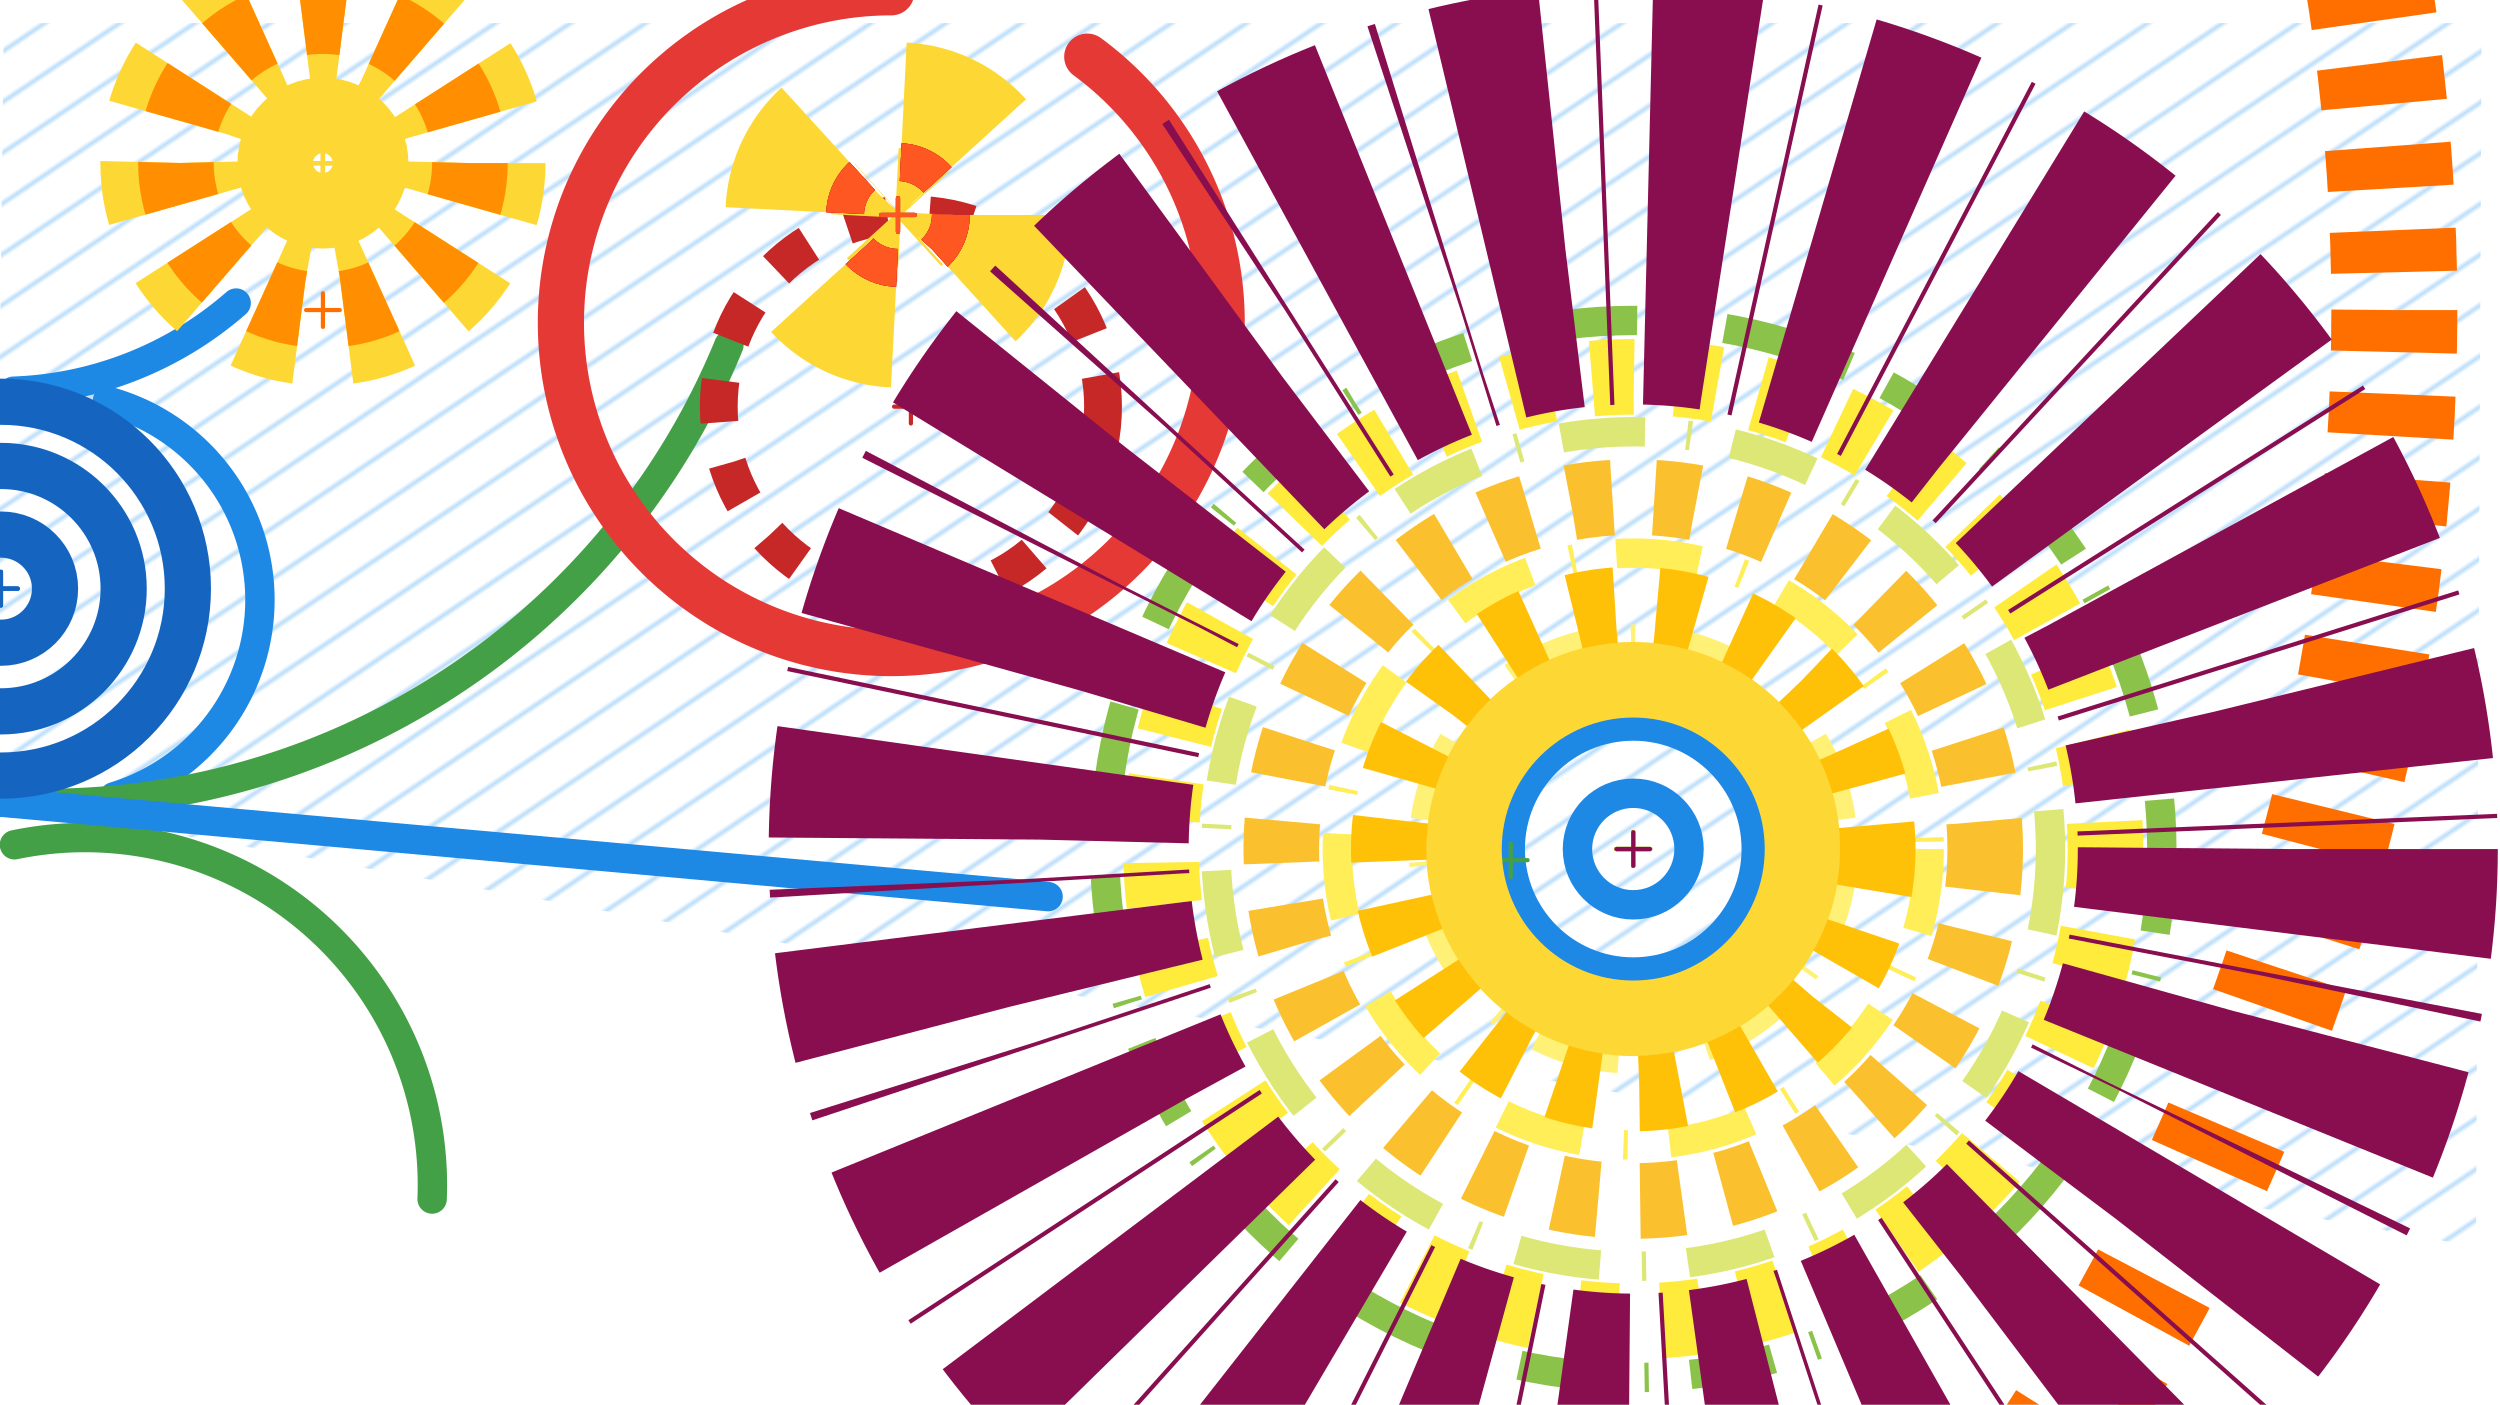 <svg xmlns="http://www.w3.org/2000/svg" class="svg--1it" height="100%" preserveAspectRatio="xMidYMid meet" viewBox="0 0 595.276 334.488" width="100%"><defs><marker id="marker-arrow" markerHeight="16" markerUnits="userSpaceOnUse" markerWidth="24" orient="auto-start-reverse" refX="24" refY="4" viewBox="0 0 24 8"><path d="M 0 0 L 24 4 L 0 8 z" stroke="inherit"></path></marker></defs><g class="aux-layer--1FB"><g class="element--2qn"><defs><pattern height="10" id="fill_17_56l8zl__pattern-stripes" patternTransform="rotate(-34)" patternUnits="userSpaceOnUse" width="10"><rect fill="#BBDEFB" height="1" transform="translate(0,0)" width="10"></rect></pattern></defs><g fill="url(#fill_17_56l8zl__pattern-stripes)"><path d="M 0.893 5.497 L 590.893 5.497 L 589.56 296.831 L -1.202 190.879 L 0.893 5.497 Z" stroke="none"></path></g></g></g><g class="main-layer--3Vd"><g class="element--2qn"><g class="center--1s5"><line x1="384.893" y1="202.164" x2="392.893" y2="202.164" stroke="#8BC34A" stroke-width="1" stroke-linecap="round"></line><line x1="388.893" y1="198.164" x2="388.893" y2="206.164" stroke="#8BC34A" stroke-width="1" stroke-linecap="round"></line><circle class="hit--230" cx="388.893" cy="202.164" r="4" stroke="none" fill="transparent"></circle></g><circle cx="388.893" cy="202.164" fill="none" r="125.859" stroke="#8BC34A" stroke-dasharray="20, 10, 1, 10" stroke-width="7"></circle></g><g class="element--2qn"><path d="M 102.893 285.497 A 82.734 82.734 0 0 0 3.445 201.15" fill="none" stroke="#43A047" stroke-dasharray="none" stroke-linecap="round" stroke-width="7"></path></g><g class="element--2qn"><g class="center--1s5"><line x1="384.893" y1="202.164" x2="392.893" y2="202.164" stroke="#DCE775" stroke-width="1" stroke-linecap="round"></line><line x1="388.893" y1="198.164" x2="388.893" y2="206.164" stroke="#DCE775" stroke-width="1" stroke-linecap="round"></line><circle class="hit--230" cx="388.893" cy="202.164" r="4" stroke="none" fill="transparent"></circle></g><circle cx="388.893" cy="202.164" fill="none" r="99.358" stroke="#DCE775" stroke-dasharray="20, 10, 1, 10" stroke-width="7"></circle></g><g class="element--2qn"><g class="center--1s5"><line x1="384.893" y1="202.164" x2="392.893" y2="202.164" stroke="#FFEE58" stroke-width="1" stroke-linecap="round"></line><line x1="388.893" y1="198.164" x2="388.893" y2="206.164" stroke="#FFEE58" stroke-width="1" stroke-linecap="round"></line><circle class="hit--230" cx="388.893" cy="202.164" r="4" stroke="none" fill="transparent"></circle></g><circle cx="388.893" cy="202.164" fill="none" r="70.456" stroke="#FFEE58" stroke-dasharray="20, 10, 1, 10" stroke-width="7"></circle></g><g class="element--2qn"><g class="center--1s5"><line x1="384.893" y1="202.164" x2="392.893" y2="202.164" stroke="#FFF176" stroke-width="1" stroke-linecap="round"></line><line x1="388.893" y1="198.164" x2="388.893" y2="206.164" stroke="#FFF176" stroke-width="1" stroke-linecap="round"></line><circle class="hit--230" cx="388.893" cy="202.164" r="4" stroke="none" fill="transparent"></circle></g><circle cx="388.893" cy="202.164" fill="none" r="49.978" stroke="#FFF176" stroke-dasharray="20, 10, 1, 10" stroke-width="7"></circle></g><g class="element--2qn"><g class="center--1s5"><line x1="384.893" y1="202.164" x2="392.893" y2="202.164" stroke="#1E88E5" stroke-width="1" stroke-linecap="round"></line><line x1="388.893" y1="198.164" x2="388.893" y2="206.164" stroke="#1E88E5" stroke-width="1" stroke-linecap="round"></line><circle class="hit--230" cx="388.893" cy="202.164" r="4" stroke="none" fill="transparent"></circle></g><circle cx="388.893" cy="202.164" fill="none" r="29.288" stroke="#1E88E5" stroke-dasharray="none" stroke-width="7"></circle></g><g class="element--2qn"><g class="center--1s5"><line x1="355.726" y1="204.816" x2="363.726" y2="204.816" stroke="#43A047" stroke-width="1" stroke-linecap="round"></line><line x1="359.726" y1="200.816" x2="359.726" y2="208.816" stroke="#43A047" stroke-width="1" stroke-linecap="round"></line><circle class="hit--230" cx="359.726" cy="204.816" r="4" stroke="none" fill="transparent"></circle></g><circle cx="359.726" cy="204.816" fill="none" r="640.441" stroke="#43A047" stroke-dasharray="none" stroke-width="7"></circle></g><g class="element--2qn"><g class="center--1s5"><line x1="384.893" y1="202.164" x2="392.893" y2="202.164" stroke="#1E88E5" stroke-width="1" stroke-linecap="round"></line><line x1="388.893" y1="198.164" x2="388.893" y2="206.164" stroke="#1E88E5" stroke-width="1" stroke-linecap="round"></line><circle class="hit--230" cx="388.893" cy="202.164" r="4" stroke="none" fill="transparent"></circle></g><circle cx="388.893" cy="202.164" fill="none" r="13.283" stroke="#1E88E5" stroke-dasharray="none" stroke-width="7"></circle></g><g class="element--2qn"><path d="M 25.56 95.497 A 48.999 48.999 0 0 1 27.136 189.714" fill="none" stroke="#1E88E5" stroke-dasharray="none" stroke-linecap="round" stroke-width="7"></path></g><g class="element--2qn"><path d="M 56.227 72.164 A 85.041 85.041 0 0 1 3.219 93.153" fill="none" stroke="#1E88E5" stroke-dasharray="none" stroke-linecap="round" stroke-width="7"></path></g><g class="element--2qn"><path d="M 173.56 82.164 A 175.798 175.798 0 0 1 -1.202 190.879" fill="none" stroke="#43A047" stroke-dasharray="none" stroke-linecap="round" stroke-width="7"></path></g><g class="element--2qn"><line stroke="#1E88E5" stroke-dasharray="none" stroke-linecap="round" stroke-width="7" x1="-1.202" x2="249.56" y1="190.879" y2="213.497"></line></g><g class="element--2qn"><path d="M 258.893 13.497 A 78.669 78.669 0 1 1 212.227 -1.839" fill="none" stroke="#E53935" stroke-dasharray="none" stroke-linecap="round" stroke-width="11"></path></g><g class="element--2qn"><g class="center--1s5"><line x1="-3.773" y1="140.164" x2="4.227" y2="140.164" stroke="#1565C0" stroke-width="1" stroke-linecap="round"></line><line x1="0.227" y1="136.164" x2="0.227" y2="144.164" stroke="#1565C0" stroke-width="1" stroke-linecap="round"></line><circle class="hit--230" cx="0.227" cy="140.164" r="4" stroke="none" fill="transparent"></circle></g><circle cx="0.227" cy="140.164" fill="none" r="44.507" stroke="#1565C0" stroke-dasharray="none" stroke-width="11"></circle></g><g class="element--2qn"><g class="center--1s5"><line x1="-3.773" y1="140.164" x2="4.227" y2="140.164" stroke="#1565C0" stroke-width="1" stroke-linecap="round"></line><line x1="0.227" y1="136.164" x2="0.227" y2="144.164" stroke="#1565C0" stroke-width="1" stroke-linecap="round"></line><circle class="hit--230" cx="0.227" cy="140.164" r="4" stroke="none" fill="transparent"></circle></g><circle cx="0.227" cy="140.164" fill="none" r="29.219" stroke="#1565C0" stroke-dasharray="none" stroke-width="11"></circle></g><g class="element--2qn"><g class="center--1s5"><line x1="-3.773" y1="140.164" x2="4.227" y2="140.164" stroke="#1565C0" stroke-width="1" stroke-linecap="round"></line><line x1="0.227" y1="136.164" x2="0.227" y2="144.164" stroke="#1565C0" stroke-width="1" stroke-linecap="round"></line><circle class="hit--230" cx="0.227" cy="140.164" r="4" stroke="none" fill="transparent"></circle></g><circle cx="0.227" cy="140.164" fill="none" r="12.875" stroke="#1565C0" stroke-dasharray="none" stroke-width="11"></circle></g><g class="element--2qn"><g class="center--1s5"><line x1="72.893" y1="38.831" x2="80.893" y2="38.831" stroke="#FDD835" stroke-width="1" stroke-linecap="round"></line><line x1="76.893" y1="34.831" x2="76.893" y2="42.831" stroke="#FDD835" stroke-width="1" stroke-linecap="round"></line><circle class="hit--230" cx="76.893" cy="38.831" r="4" stroke="none" fill="transparent"></circle></g><circle cx="76.893" cy="38.831" fill="none" r="34.998" stroke="#FDD835" stroke-dasharray="10" stroke-width="36"></circle></g><g class="element--2qn"><g class="center--1s5"><line x1="72.893" y1="73.829" x2="80.893" y2="73.829" stroke="#FF6F00" stroke-width="1" stroke-linecap="round"></line><line x1="76.893" y1="69.829" x2="76.893" y2="77.829" stroke="#FF6F00" stroke-width="1" stroke-linecap="round"></line><circle class="hit--230" cx="76.893" cy="73.829" r="4" stroke="none" fill="transparent"></circle></g><circle cx="76.893" cy="73.829" fill="none" r="493.222" stroke="#FF6F00" stroke-dasharray="10" stroke-width="30"></circle></g><g class="element--2qn"><g class="center--1s5"><line x1="72.893" y1="38.831" x2="80.893" y2="38.831" stroke="#FF8F00" stroke-width="1" stroke-linecap="round"></line><line x1="76.893" y1="34.831" x2="76.893" y2="42.831" stroke="#FF8F00" stroke-width="1" stroke-linecap="round"></line><circle class="hit--230" cx="76.893" cy="38.831" r="4" stroke="none" fill="transparent"></circle></g><circle cx="76.893" cy="38.831" fill="none" r="34.998" stroke="#FF8F00" stroke-dasharray="10" stroke-width="18"></circle></g><g class="element--2qn"><g class="center--1s5"><line x1="384.893" y1="202.164" x2="392.893" y2="202.164" stroke="#FDD835" stroke-width="1" stroke-linecap="round"></line><line x1="388.893" y1="198.164" x2="388.893" y2="206.164" stroke="#FDD835" stroke-width="1" stroke-linecap="round"></line><circle class="hit--230" cx="388.893" cy="202.164" r="4" stroke="none" fill="transparent"></circle></g><circle cx="388.893" cy="202.164" fill="none" r="40.31" stroke="#FDD835" stroke-dasharray="none" stroke-width="18"></circle></g><g class="element--2qn"><g class="center--1s5"><line x1="384.893" y1="202.164" x2="392.893" y2="202.164" stroke="#FFC107" stroke-width="1" stroke-linecap="round"></line><line x1="388.893" y1="198.164" x2="388.893" y2="206.164" stroke="#FFC107" stroke-width="1" stroke-linecap="round"></line><circle class="hit--230" cx="388.893" cy="202.164" r="4" stroke="none" fill="transparent"></circle></g><circle cx="388.893" cy="202.164" fill="none" r="58.214" stroke="#FFC107" stroke-dasharray="10" stroke-width="18"></circle></g><g class="element--2qn"><g class="center--1s5"><line x1="384.893" y1="202.164" x2="392.893" y2="202.164" stroke="#FBC02D" stroke-width="1" stroke-linecap="round"></line><line x1="388.893" y1="198.164" x2="388.893" y2="206.164" stroke="#FBC02D" stroke-width="1" stroke-linecap="round"></line><circle class="hit--230" cx="388.893" cy="202.164" r="4" stroke="none" fill="transparent"></circle></g><circle cx="388.893" cy="202.164" fill="none" r="83.804" stroke="#FBC02D" stroke-dasharray="10" stroke-width="18"></circle></g><g class="element--2qn"><g class="center--1s5"><line x1="384.893" y1="202.164" x2="392.893" y2="202.164" stroke="#FFEB3B" stroke-width="1" stroke-linecap="round"></line><line x1="388.893" y1="198.164" x2="388.893" y2="206.164" stroke="#FFEB3B" stroke-width="1" stroke-linecap="round"></line><circle class="hit--230" cx="388.893" cy="202.164" r="4" stroke="none" fill="transparent"></circle></g><circle cx="388.893" cy="202.164" fill="none" r="112.438" stroke="#FFEB3B" stroke-dasharray="10" stroke-width="18"></circle></g><g class="element--2qn"><g class="center--1s5"><line x1="72.893" y1="38.831" x2="80.893" y2="38.831" stroke="#FDD835" stroke-width="1" stroke-linecap="round"></line><line x1="76.893" y1="34.831" x2="76.893" y2="42.831" stroke="#FDD835" stroke-width="1" stroke-linecap="round"></line><circle class="hit--230" cx="76.893" cy="38.831" r="4" stroke="none" fill="transparent"></circle></g><circle cx="76.893" cy="38.831" fill="none" r="11.353" stroke="#FDD835" stroke-dasharray="none" stroke-width="18"></circle></g><g class="element--2qn"><g class="center--1s5"><line x1="212.893" y1="96.831" x2="220.893" y2="96.831" stroke="#C62828" stroke-width="1" stroke-linecap="round"></line><line x1="216.893" y1="92.831" x2="216.893" y2="100.831" stroke="#C62828" stroke-width="1" stroke-linecap="round"></line><circle class="hit--230" cx="216.893" cy="96.831" r="4" stroke="none" fill="transparent"></circle></g><circle cx="216.893" cy="96.831" fill="none" r="45.748" stroke="#C62828" stroke-dasharray="10" stroke-width="9"></circle></g><g class="element--2qn"><g class="center--1s5"><line x1="209.819" y1="51.186" x2="217.819" y2="51.186" stroke="#FDD835" stroke-width="1" stroke-linecap="round"></line><line x1="213.819" y1="47.186" x2="213.819" y2="55.186" stroke="#FDD835" stroke-width="1" stroke-linecap="round"></line><circle class="hit--230" cx="213.819" cy="51.186" r="4" stroke="none" fill="transparent"></circle></g><circle cx="213.819" cy="51.186" fill="none" r="12.599" stroke="#FDD835" stroke-dasharray="10" stroke-width="57"></circle></g><g class="element--2qn"><g class="center--1s5"><line x1="209.819" y1="51.186" x2="217.819" y2="51.186" stroke="#C62828" stroke-width="1" stroke-linecap="round"></line><line x1="213.819" y1="47.186" x2="213.819" y2="55.186" stroke="#C62828" stroke-width="1" stroke-linecap="round"></line><circle class="hit--230" cx="213.819" cy="51.186" r="4" stroke="none" fill="transparent"></circle></g><circle cx="213.819" cy="51.186" fill="none" r="12.599" stroke="#C62828" stroke-dasharray="10" stroke-width="9"></circle></g><g class="element--2qn"><g class="center--1s5"><line x1="209.819" y1="51.186" x2="217.819" y2="51.186" stroke="#C62828" stroke-width="1" stroke-linecap="round"></line><line x1="213.819" y1="47.186" x2="213.819" y2="55.186" stroke="#C62828" stroke-width="1" stroke-linecap="round"></line><circle class="hit--230" cx="213.819" cy="51.186" r="4" stroke="none" fill="transparent"></circle></g><circle cx="213.819" cy="51.186" fill="none" r="12.599" stroke="#C62828" stroke-dasharray="10" stroke-width="9"></circle></g><g class="element--2qn"><g class="center--1s5"><line x1="209.819" y1="51.186" x2="217.819" y2="51.186" stroke="#C62828" stroke-width="1" stroke-linecap="round"></line><line x1="213.819" y1="47.186" x2="213.819" y2="55.186" stroke="#C62828" stroke-width="1" stroke-linecap="round"></line><circle class="hit--230" cx="213.819" cy="51.186" r="4" stroke="none" fill="transparent"></circle></g><circle cx="213.819" cy="51.186" fill="none" r="12.599" stroke="#C62828" stroke-dasharray="10" stroke-width="9"></circle></g><g class="element--2qn"><g class="center--1s5"><line x1="209.819" y1="51.186" x2="217.819" y2="51.186" stroke="#FF5722" stroke-width="1" stroke-linecap="round"></line><line x1="213.819" y1="47.186" x2="213.819" y2="55.186" stroke="#FF5722" stroke-width="1" stroke-linecap="round"></line><circle class="hit--230" cx="213.819" cy="51.186" r="4" stroke="none" fill="transparent"></circle></g><circle cx="213.819" cy="51.186" fill="none" r="12.599" stroke="#FF5722" stroke-dasharray="10" stroke-width="9"></circle></g><g class="element--2qn"><g class="center--1s5"><line x1="384.893" y1="202.164" x2="392.893" y2="202.164" stroke="#880E4F" stroke-width="1" stroke-linecap="round"></line><line x1="388.893" y1="198.164" x2="388.893" y2="206.164" stroke="#880E4F" stroke-width="1" stroke-linecap="round"></line><circle class="hit--230" cx="388.893" cy="202.164" r="4" stroke="none" fill="transparent"></circle></g><circle cx="388.893" cy="202.164" fill="none" r="155.859" stroke="#880E4F" stroke-dasharray="20, 10, 1, 10" stroke-width="100"></circle></g></g><g class="snaps-layer--2PT"></g><g class="temp-layer--rAP"></g></svg>